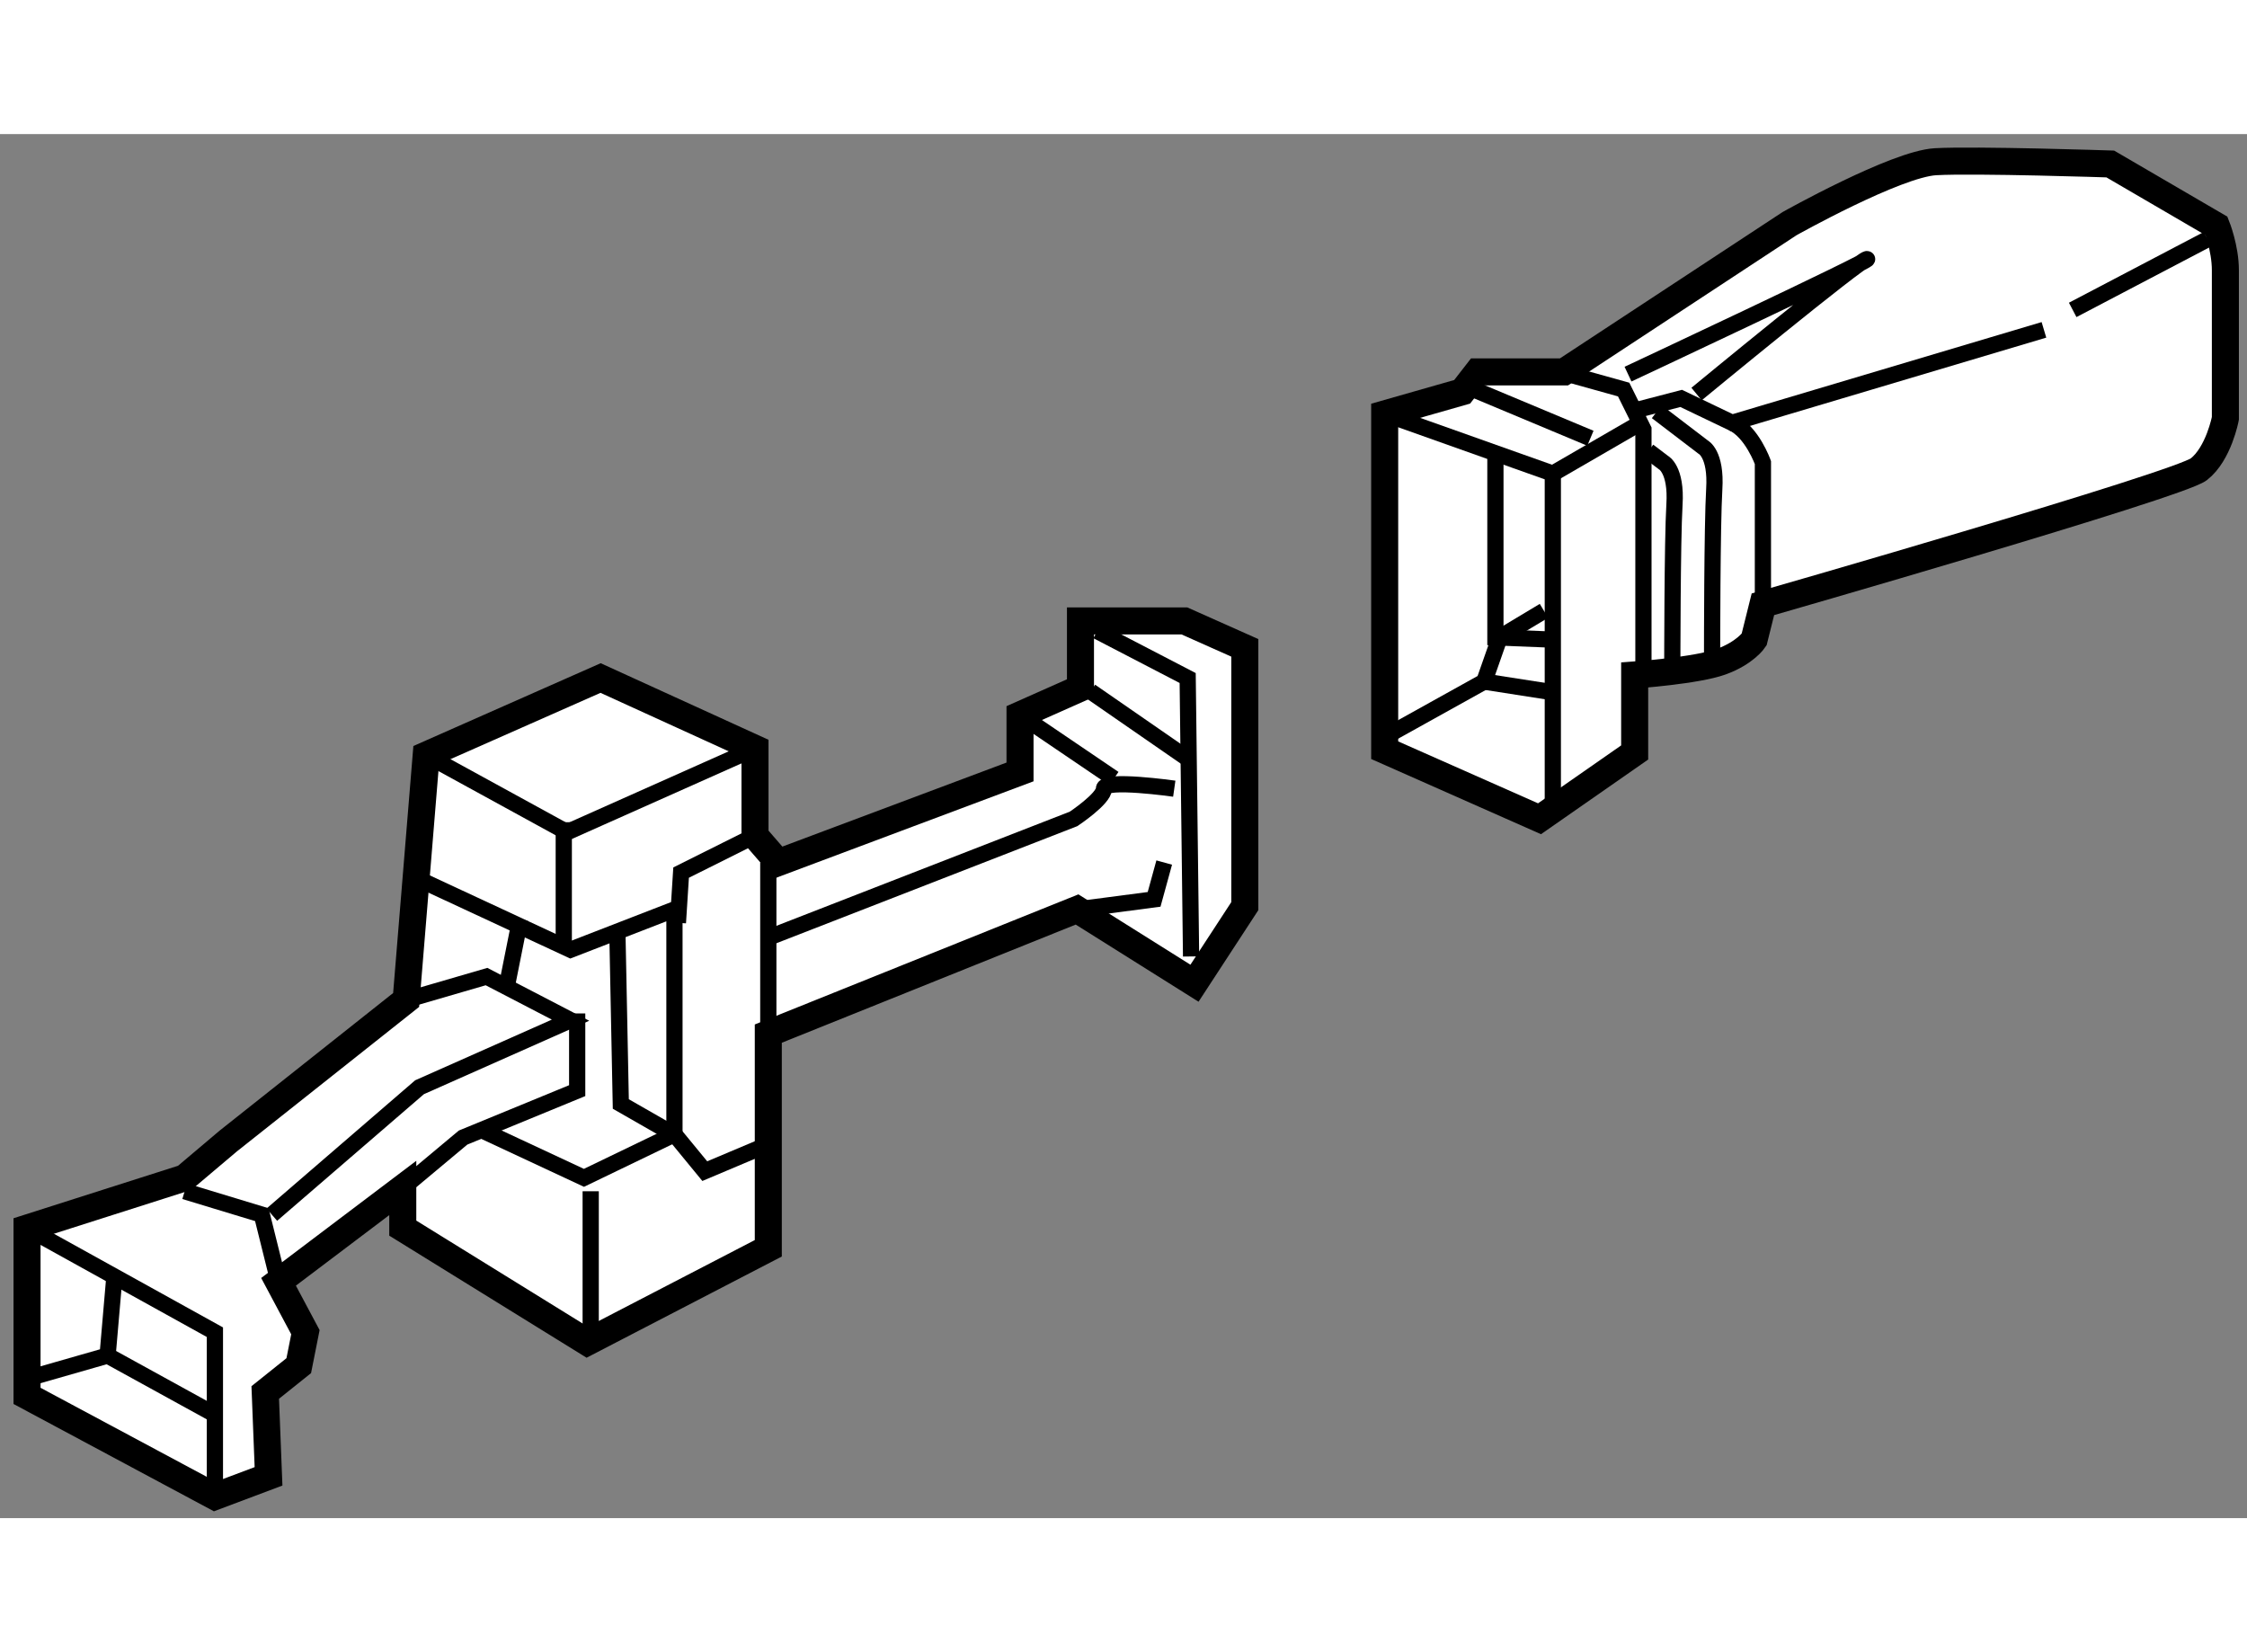 <?xml version="1.0" encoding="utf-8"?>
<!-- Generator: Adobe Illustrator 15.1.0, SVG Export Plug-In . SVG Version: 6.00 Build 0)  -->
<!DOCTYPE svg PUBLIC "-//W3C//DTD SVG 1.1//EN" "http://www.w3.org/Graphics/SVG/1.1/DTD/svg11.dtd">
<svg version="1.1" xmlns="http://www.w3.org/2000/svg" xmlns:xlink="http://www.w3.org/1999/xlink" x="0px" y="0px" width="244.8px"
	 height="180px" viewBox="128.801 37.599 41.562 25.6" enable-background="new 0 0 244.8 180" xml:space="preserve">
	
<rect x="128.801" y="37.599" width="41.562" height="25.6" fill="#808080" stroke="none"/>
	
<g><polygon fill="#FFFFFF" stroke="#000000" stroke-width="0.5" points="133.768,62.426 132.776,62.799 129.301,60.938 
				129.301,57.835 132.217,56.905 133.024,56.223 136.313,53.615 136.684,49.086 139.91,47.66 142.766,48.963 142.766,50.576 
				143.197,51.073 147.668,49.397 147.668,48.343 148.786,47.846 148.786,46.604 150.709,46.604 151.826,47.102 151.826,51.879 
				150.895,53.305 148.723,51.941 143.012,54.237 143.012,58.208 139.662,59.945 136.251,57.835 136.251,57.092 133.953,58.828 
				134.45,59.76 134.327,60.379 133.707,60.875 		"></polygon><polyline fill="none" stroke="#000000" stroke-width="0.3" points="136.313,53.615 137.8,53.182 139.354,53.989 136.561,55.229 
				133.829,57.586 		"></polyline><polyline fill="none" stroke="#000000" stroke-width="0.3" points="136.251,57.092 137.366,56.16 139.477,55.292 139.477,53.864 
						"></polyline><polyline fill="none" stroke="#000000" stroke-width="0.3" points="136.684,49.086 139.289,50.513 142.766,48.963 		"></polyline><line fill="none" stroke="#000000" stroke-width="0.3" x1="143.012" y1="51.073" x2="143.012" y2="54.422"></line><path fill="none" stroke="#000000" stroke-width="0.3" d="M143.076,52.438l5.582-2.172c0,0,0.562-0.373,0.562-0.559
				c0-0.185,1.301,0,1.301,0"></path><line fill="none" stroke="#000000" stroke-width="0.3" x1="148.972" y1="47.907" x2="150.769" y2="49.15"></line><line fill="none" stroke="#000000" stroke-width="0.3" x1="147.668" y1="48.343" x2="149.405" y2="49.521"></line><polyline fill="none" stroke="#000000" stroke-width="0.3" points="149.095,46.791 150.769,47.66 150.832,52.81 		"></polyline><polyline fill="none" stroke="#000000" stroke-width="0.3" points="148.723,51.941 150.148,51.754 150.335,51.073 		"></polyline><polyline fill="none" stroke="#000000" stroke-width="0.3" points="137.74,56.036 139.602,56.905 141.276,56.098 141.276,51.941 
				139.354,52.686 136.684,51.445 		"></polyline><line fill="none" stroke="#000000" stroke-width="0.3" x1="139.229" y1="50.327" x2="139.229" y2="52.561"></line><polyline fill="none" stroke="#000000" stroke-width="0.3" points="132.776,62.799 132.776,59.76 129.301,57.835 		"></polyline><polyline fill="none" stroke="#000000" stroke-width="0.3" points="132.217,57.153 133.644,57.586 133.953,58.828 		"></polyline><polyline fill="none" stroke="#000000" stroke-width="0.3" points="130.914,58.766 130.791,60.192 129.488,60.565 		"></polyline><line fill="none" stroke="#000000" stroke-width="0.3" x1="132.713" y1="61.249" x2="130.791" y2="60.192"></line><line fill="none" stroke="#000000" stroke-width="0.3" x1="139.727" y1="57.153" x2="139.727" y2="59.945"></line><polyline fill="none" stroke="#000000" stroke-width="0.3" points="142.766,50.576 141.399,51.259 141.34,52.188 		"></polyline><polyline fill="none" stroke="#000000" stroke-width="0.3" points="141.276,56.098 141.837,56.781 143.012,56.285 		"></polyline><polyline fill="none" stroke="#000000" stroke-width="0.3" points="140.222,52.438 140.284,55.539 141.152,56.036 		"></polyline><line fill="none" stroke="#000000" stroke-width="0.3" x1="138.422" y1="52.127" x2="138.174" y2="53.368"></line></g>



	
<g><path fill="#FFFFFF" stroke="#000000" stroke-width="0.5" d="M157.277,50.263l-2.864-1.268v-6.22l1.433-0.409l0.286-0.368h1.597
				l4.172-2.742c0,0,1.966-1.104,2.701-1.146c0.736-0.041,3.232,0.042,3.232,0.042l1.965,1.146c0,0,0.164,0.408,0.164,0.818
				c0,0.41,0,2.742,0,2.742s-0.123,0.654-0.491,0.941c-0.368,0.287-8.063,2.497-8.063,2.497l-0.163,0.654
				c0,0-0.162,0.246-0.612,0.409c-0.452,0.164-1.597,0.245-1.597,0.245v1.433L157.277,50.263z"></path><polyline fill="none" stroke="#000000" stroke-width="0.3" points="154.413,42.774 157.523,43.879 157.523,50.14 		"></polyline><polyline fill="none" stroke="#000000" stroke-width="0.3" points="154.413,48.749 156.254,47.726 156.541,46.908 157.359,46.417 
						"></polyline><polyline fill="none" stroke="#000000" stroke-width="0.3" points="156.461,43.471 156.461,46.908 157.482,46.948 		"></polyline><line fill="none" stroke="#000000" stroke-width="0.3" x1="156.254" y1="47.726" x2="157.563" y2="47.93"></line><line fill="none" stroke="#000000" stroke-width="0.3" x1="155.969" y1="42.284" x2="158.218" y2="43.225"></line><polyline fill="none" stroke="#000000" stroke-width="0.3" points="157.809,42.039 158.833,42.324 159.199,43.061 159.199,47.603 
						"></polyline><line fill="none" stroke="#000000" stroke-width="0.3" x1="157.523" y1="43.879" x2="159.078" y2="42.979"></line><path fill="none" stroke="#000000" stroke-width="0.3" d="M158.914,42.039c0,0,4.542-2.128,4.42-2.128
				c-0.123,0-3.152,2.496-3.152,2.496"></path><polyline fill="none" stroke="#000000" stroke-width="0.3" points="158.954,42.734 159.897,42.488 160.838,42.939 166.607,41.22 
						"></polyline><line fill="none" stroke="#000000" stroke-width="0.3" x1="167.139" y1="40.851" x2="169.635" y2="39.542"></line><path fill="none" stroke="#000000" stroke-width="0.3" d="M161.409,46.294v-2.619c0,0-0.203-0.573-0.571-0.736"></path><path fill="none" stroke="#000000" stroke-width="0.3" d="M159.446,42.734l0.858,0.655c0,0,0.246,0.122,0.205,0.777
				c-0.04,0.655-0.04,3.029-0.04,3.029"></path><path fill="none" stroke="#000000" stroke-width="0.3" d="M159.29,43.463l0.279,0.212c0,0,0.245,0.123,0.204,0.778
				c-0.04,0.655-0.04,3.027-0.04,3.027"></path></g>


</svg>
